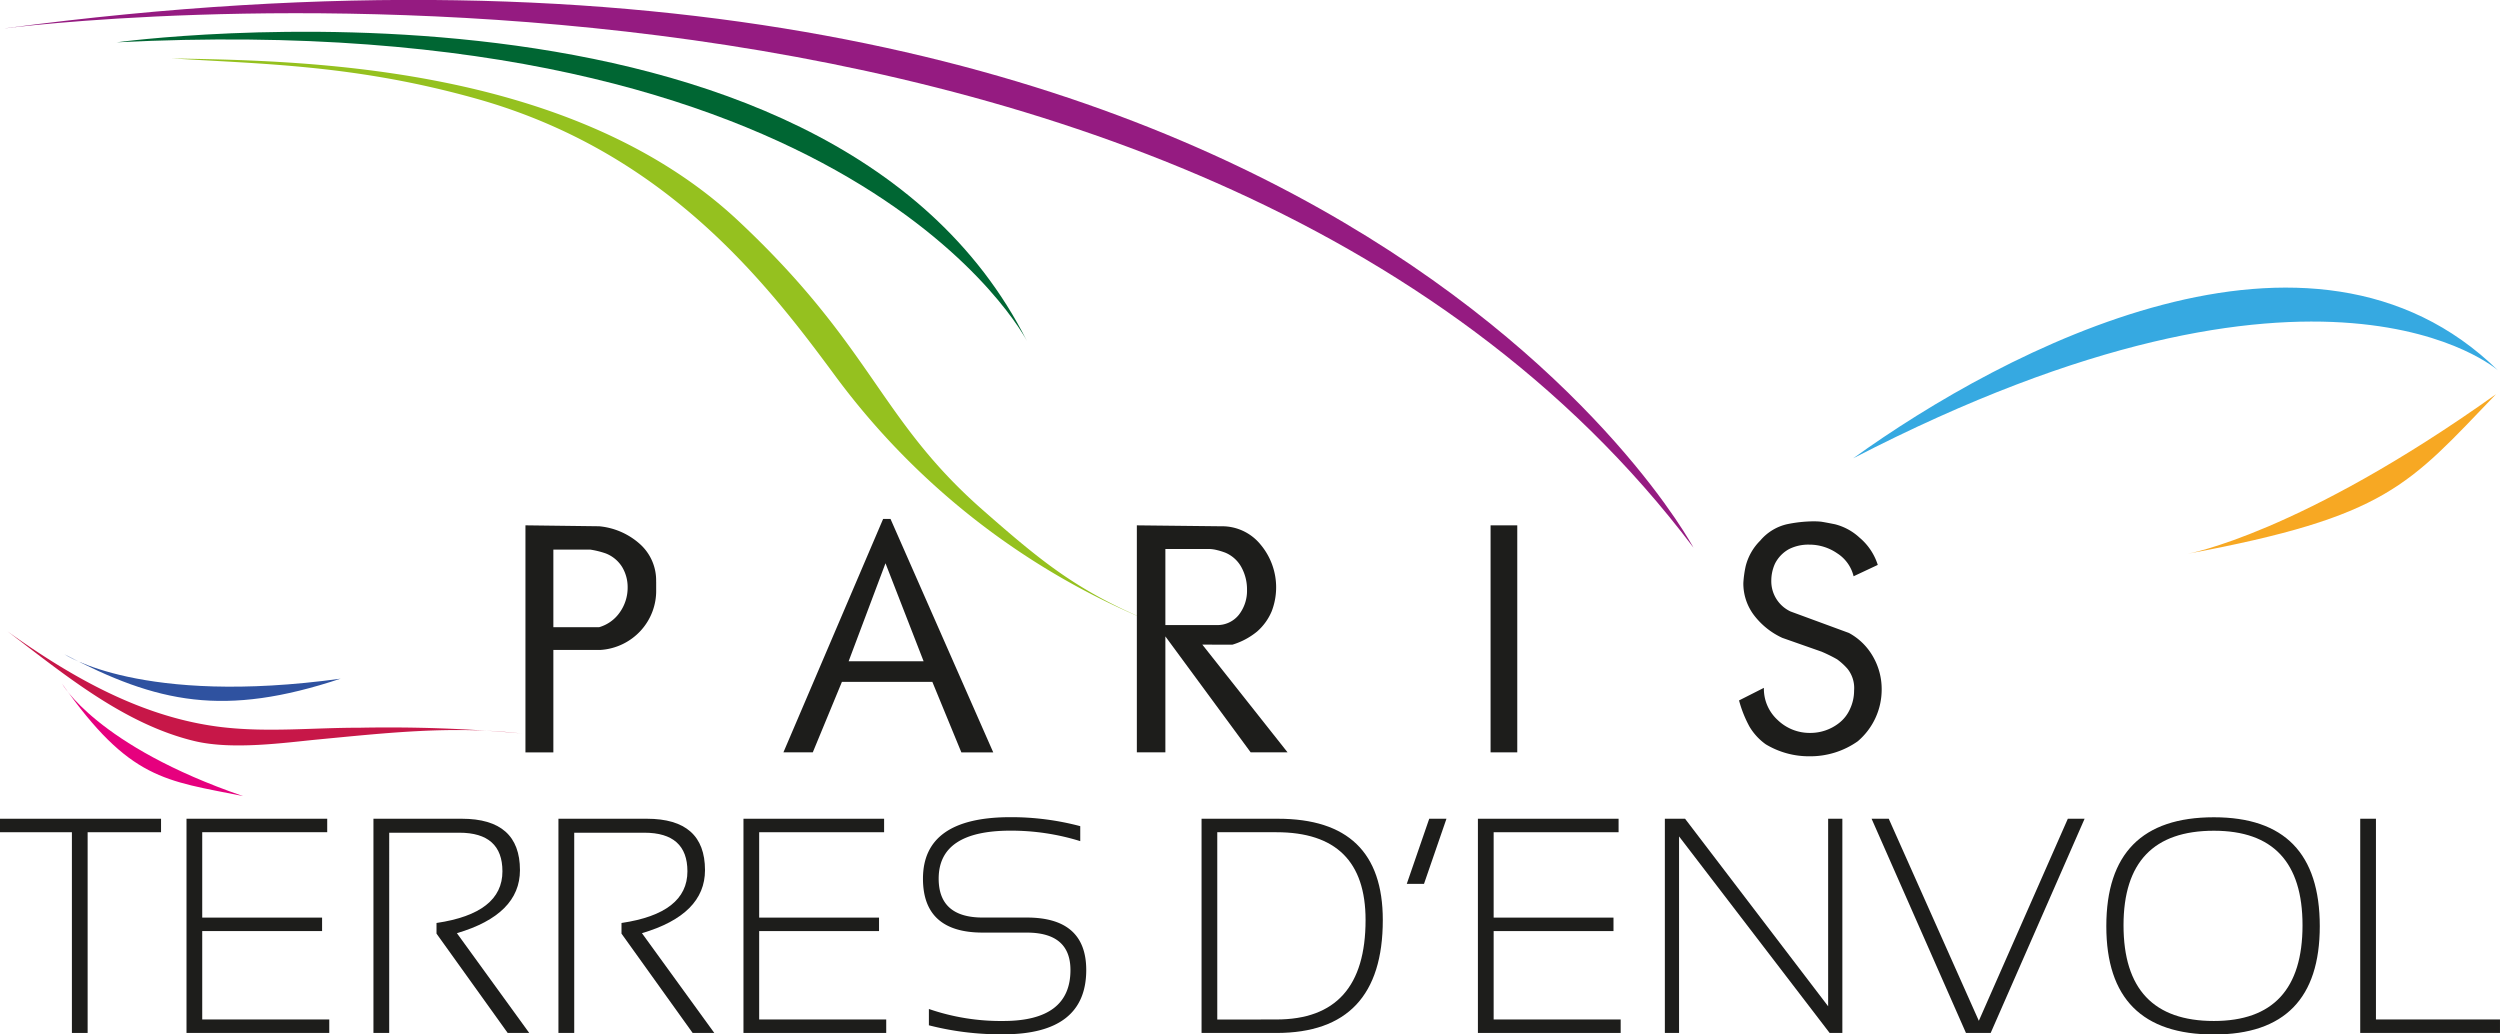 <?xml version="1.0" encoding="UTF-8"?> <svg xmlns="http://www.w3.org/2000/svg" width="174.832" height="72.343" viewBox="0 0 174.832 72.343"><defs><clipPath id="clip-path"><path id="Rectangle_3268" fill="none" d="M0 0h174.832v72.343H0z"></path></clipPath></defs><g id="Groupe_17187" transform="translate(-50 -.001)"><g id="Groupe_17186" transform="translate(50 .001)" clip-path="url(#clip-path)"><path id="Tracé_19640" d="M10.357 3.526c6.425.4 12.849.458 21.225 2.792C44.855 10.015 51.92 19.147 56.8 25.77a51.925 51.925 0 0 0 22.151 17.192c-5.224-2.174-7.656-4.16-11.876-7.865-7.266-6.38-7.673-11.4-17.1-20.227C38.051 3.716 18.6 3.7 10.357 3.526" transform="translate(1.64 .558)" fill="#95c11f"></path><path id="Tracé_19641" d="M111.881 29.3c10.635-7.652 32.037-18.931 45.094-6.145 0 0-12.17-10.862-45.094 6.145" transform="translate(17.718 2.75)" fill="#36a9e1"></path><path id="Tracé_19642" d="M.321 1.982S82.913-8.769 118.378 38.3c0 0-25.918-48.577-118.057-36.323" transform="translate(.051 -.001)" fill="#951b81"></path><path id="Tracé_19643" d="M153.638 23.8c-6.137 6.386-7.6 8.557-21.571 11.16 0 0 7.837-1.37 21.571-11.16" transform="translate(20.914 3.768)" fill="#f7a823"></path><path id="Tracé_19644" d="M7.042 2.657S56.78-4.148 70.7 23.543c0 0-12.009-23.486-63.66-20.886" transform="translate(1.115 .303)" fill="#063"></path><path id="Tracé_19645" d="M36.4 45.26c-4.9-.55-9.331-.049-14.211.416-2.305.22-6 .758-8.673.11C8.6 44.6 4.427 41.128.447 38.114c4.5 3.22 9.464 6.064 15.058 6.709 3.183.367 6.341.03 9.53.035a102.758 102.758 0 0 1 11.364.4" transform="translate(.071 6.035)" fill="#c71748"></path><path id="Tracé_19646" d="M23.224 41.2c-8.168 2.72-12.833 1.725-19.335-1.7 0 0 5.362 3.63 19.335 1.705" transform="translate(.616 6.254)" fill="#2f52a0"></path><path id="Tracé_19647" d="M16.4 49.136c-5.443-1.1-7.91-1.106-12.654-7.859 0 0 2.416 4.342 12.654 7.859" transform="translate(.593 6.536)" fill="#e6007e"></path><path id="Tracé_19648" d="M11.262 49.43v.943H6.128V64.41h-1.1V50.373H0v-.943" transform="translate(0 7.827)" fill="#1d1d1b"></path><path id="Tracé_19649" d="M21.1 49.43v.943h-8.741v5.971h8.382v.942h-8.382v6.182h8.885v.942H11.26V49.43" transform="translate(1.783 7.827)" fill="#1d1d1b"></path><path id="Tracé_19650" d="M22.546 64.41V49.43h6.181q4.064 0 4.065 3.593 0 3.11-4.41 4.41l5.058 6.977h-1.507l-4.977-6.946v-.744q4.61-.681 4.61-3.613 0-2.7-3.018-2.7h-4.9V64.41" transform="translate(3.57 7.827)" fill="#1d1d1b"></path><path id="Tracé_19651" d="M33.714 64.41V49.43H39.9q4.062 0 4.064 3.593 0 3.11-4.41 4.41l5.06 6.977H43.1l-4.976-6.946v-.744q4.61-.681 4.61-3.613 0-2.7-3.016-2.7h-4.9V64.41" transform="translate(5.339 7.827)" fill="#1d1d1b"></path><path id="Tracé_19652" d="M54.72 49.43v.943h-8.737v5.971h8.382v.942h-8.382v6.182h8.885v.942h-9.983V49.43" transform="translate(7.108 7.827)" fill="#1d1d1b"></path><path id="Tracé_19653" d="M56.136 63.9v-1.152a15.4 15.4 0 0 0 5.2.839q4.7 0 4.7-3.562 0-2.618-3.058-2.619H59.9q-4.179 0-4.178-3.772 0-4.3 6.128-4.3a18.818 18.818 0 0 1 4.871.629v1.047a16.31 16.31 0 0 0-4.871-.733q-5.028 0-5.03 3.352 0 2.724 3.08 2.724h3.081q4.156 0 4.159 3.666 0 4.5-5.8 4.5a20.135 20.135 0 0 1-5.2-.629" transform="translate(8.824 7.813)" fill="#1d1d1b"></path><path id="Tracé_19654" d="M77.777 63.468q6.234 0 6.233-6.957 0-6.139-6.233-6.138h-4.138v13.1Zm-5.237.942V49.43h5.341q7.334 0 7.334 7.081 0 7.9-7.438 7.9" transform="translate(11.488 7.827)" fill="#1d1d1b"></path><path id="Tracé_19655" d="m87.705 49.43-1.571 4.556h-1.205L86.5 49.43" transform="translate(13.45 7.827)" fill="#1d1d1b"></path><path id="Tracé_19656" d="M99.062 49.43v.943h-8.737v5.971h8.381v.942h-8.381v6.182h8.883v.942h-9.984V49.43" transform="translate(14.13 7.827)" fill="#1d1d1b"></path><path id="Tracé_19657" d="M100.511 64.41V49.43h1.413l10.006 13.115V49.43h.994v14.98h-.89l-10.53-13.744V64.41" transform="translate(15.917 7.827)" fill="#1d1d1b"></path><path id="Tracé_19658" d="m127.888 49.43-6.568 14.98h-1.729l-6.6-14.98h1.2l6.3 14.132 6.224-14.132" transform="translate(17.894 7.827)" fill="#1d1d1b"></path><path id="Tracé_19659" d="M134.684 63.587q6.2 0 6.2-6.693 0-6.61-6.2-6.611-6.316 0-6.318 6.611 0 6.693 6.318 6.693m-7.521-6.63q0-7.616 7.521-7.616 7.405 0 7.407 7.616 0 7.574-7.407 7.575-7.524 0-7.521-7.575" transform="translate(20.138 7.813)" fill="#1d1d1b"></path><path id="Tracé_19660" d="M143.592 49.43v14.039h8.674v.942h-9.774V49.43" transform="translate(22.565 7.827)" fill="#1d1d1b"></path><path id="Tracé_19661" d="M37.3 33.668a6.031 6.031 0 0 0-1.053-.256h-2.573v5.428h3.2a2.655 2.655 0 0 0 1.46-1.058 2.984 2.984 0 0 0 .535-1.72 2.731 2.731 0 0 0-.386-1.433 2.353 2.353 0 0 0-1.179-.961m3.56 1.987v.556a4.12 4.12 0 0 1-1.069 2.858 4.175 4.175 0 0 1-2.8 1.359h-3.321v7.166h-1.952V31.716l5.149.065a4.948 4.948 0 0 1 2.843 1.231 3.409 3.409 0 0 1 1.147 2.642" transform="translate(5.024 5.022)" fill="#1d1d1b"></path><path id="Tracé_19662" d="m57.1 41.282-2.665-6.853-2.577 6.853Zm4.87 6.372h-2.23l-2.029-4.932h-6.323l-2.038 4.931h-2.054l6.974-16.325h.515" transform="translate(7.49 4.961)" fill="#1d1d1b"></path><path id="Tracé_19663" d="M74.814 33.626a4.71 4.71 0 0 0-.592-.182 2.442 2.442 0 0 0-.569-.075h-3.024v5.32h3.54a1.92 1.92 0 0 0 1.6-.718 2.727 2.727 0 0 0 .569-1.748 3.214 3.214 0 0 0-.386-1.566 2.293 2.293 0 0 0-1.136-1.031m4.357 13.964h-2.58l-5.964-8.107v8.107h-1.995V31.717l5.879.065a3.468 3.468 0 0 1 2.779 1.287 4.653 4.653 0 0 1 .773 4.655 3.871 3.871 0 0 1-1.019 1.416 4.977 4.977 0 0 1-1.734.923l-2.1-.006" transform="translate(10.869 5.022)" fill="#1d1d1b"></path><path id="Rectangle_3267" transform="translate(104.24 36.739)" fill="#1d1d1b" d="M0 0h1.867v15.875H0z"></path><path id="Tracé_19664" d="m114.69 34.522-1.69.794a2.634 2.634 0 0 0-1.138-1.6 3.43 3.43 0 0 0-1.974-.612 3 3 0 0 0-1.4.31 2.388 2.388 0 0 0-.986 1.021 2.872 2.872 0 0 0-.257 1.179 2.333 2.333 0 0 0 1.351 2.166l4.077 1.5a4.278 4.278 0 0 1 1.7 1.68 4.552 4.552 0 0 1 .591 2.258 4.745 4.745 0 0 1-1.674 3.638 5.748 5.748 0 0 1-3.367 1.049 5.846 5.846 0 0 1-3.068-.839 4.075 4.075 0 0 1-1.147-1.255 8.32 8.32 0 0 1-.719-1.812l1.738-.88a2.948 2.948 0 0 0 .966 2.252 3.217 3.217 0 0 0 2.273.9 3.243 3.243 0 0 0 2.006-.683 2.54 2.54 0 0 0 .773-.982 3.039 3.039 0 0 0 .29-1.3 2.157 2.157 0 0 0-.461-1.519 4.427 4.427 0 0 0-.729-.664 10.69 10.69 0 0 0-1.083-.534l-2.746-.965a5.239 5.239 0 0 1-1.975-1.577 3.676 3.676 0 0 1-.751-2.263 7.52 7.52 0 0 1 .162-1.17 3.82 3.82 0 0 1 1.018-1.791 3.457 3.457 0 0 1 1.877-1.148 9.4 9.4 0 0 1 1.813-.2 5.316 5.316 0 0 1 .537.021c.129.015.46.075 1 .183a3.954 3.954 0 0 1 1.717.934 4.1 4.1 0 0 1 1.277 1.909" transform="translate(16.627 4.984)" fill="#1d1d1b"></path></g></g></svg> 